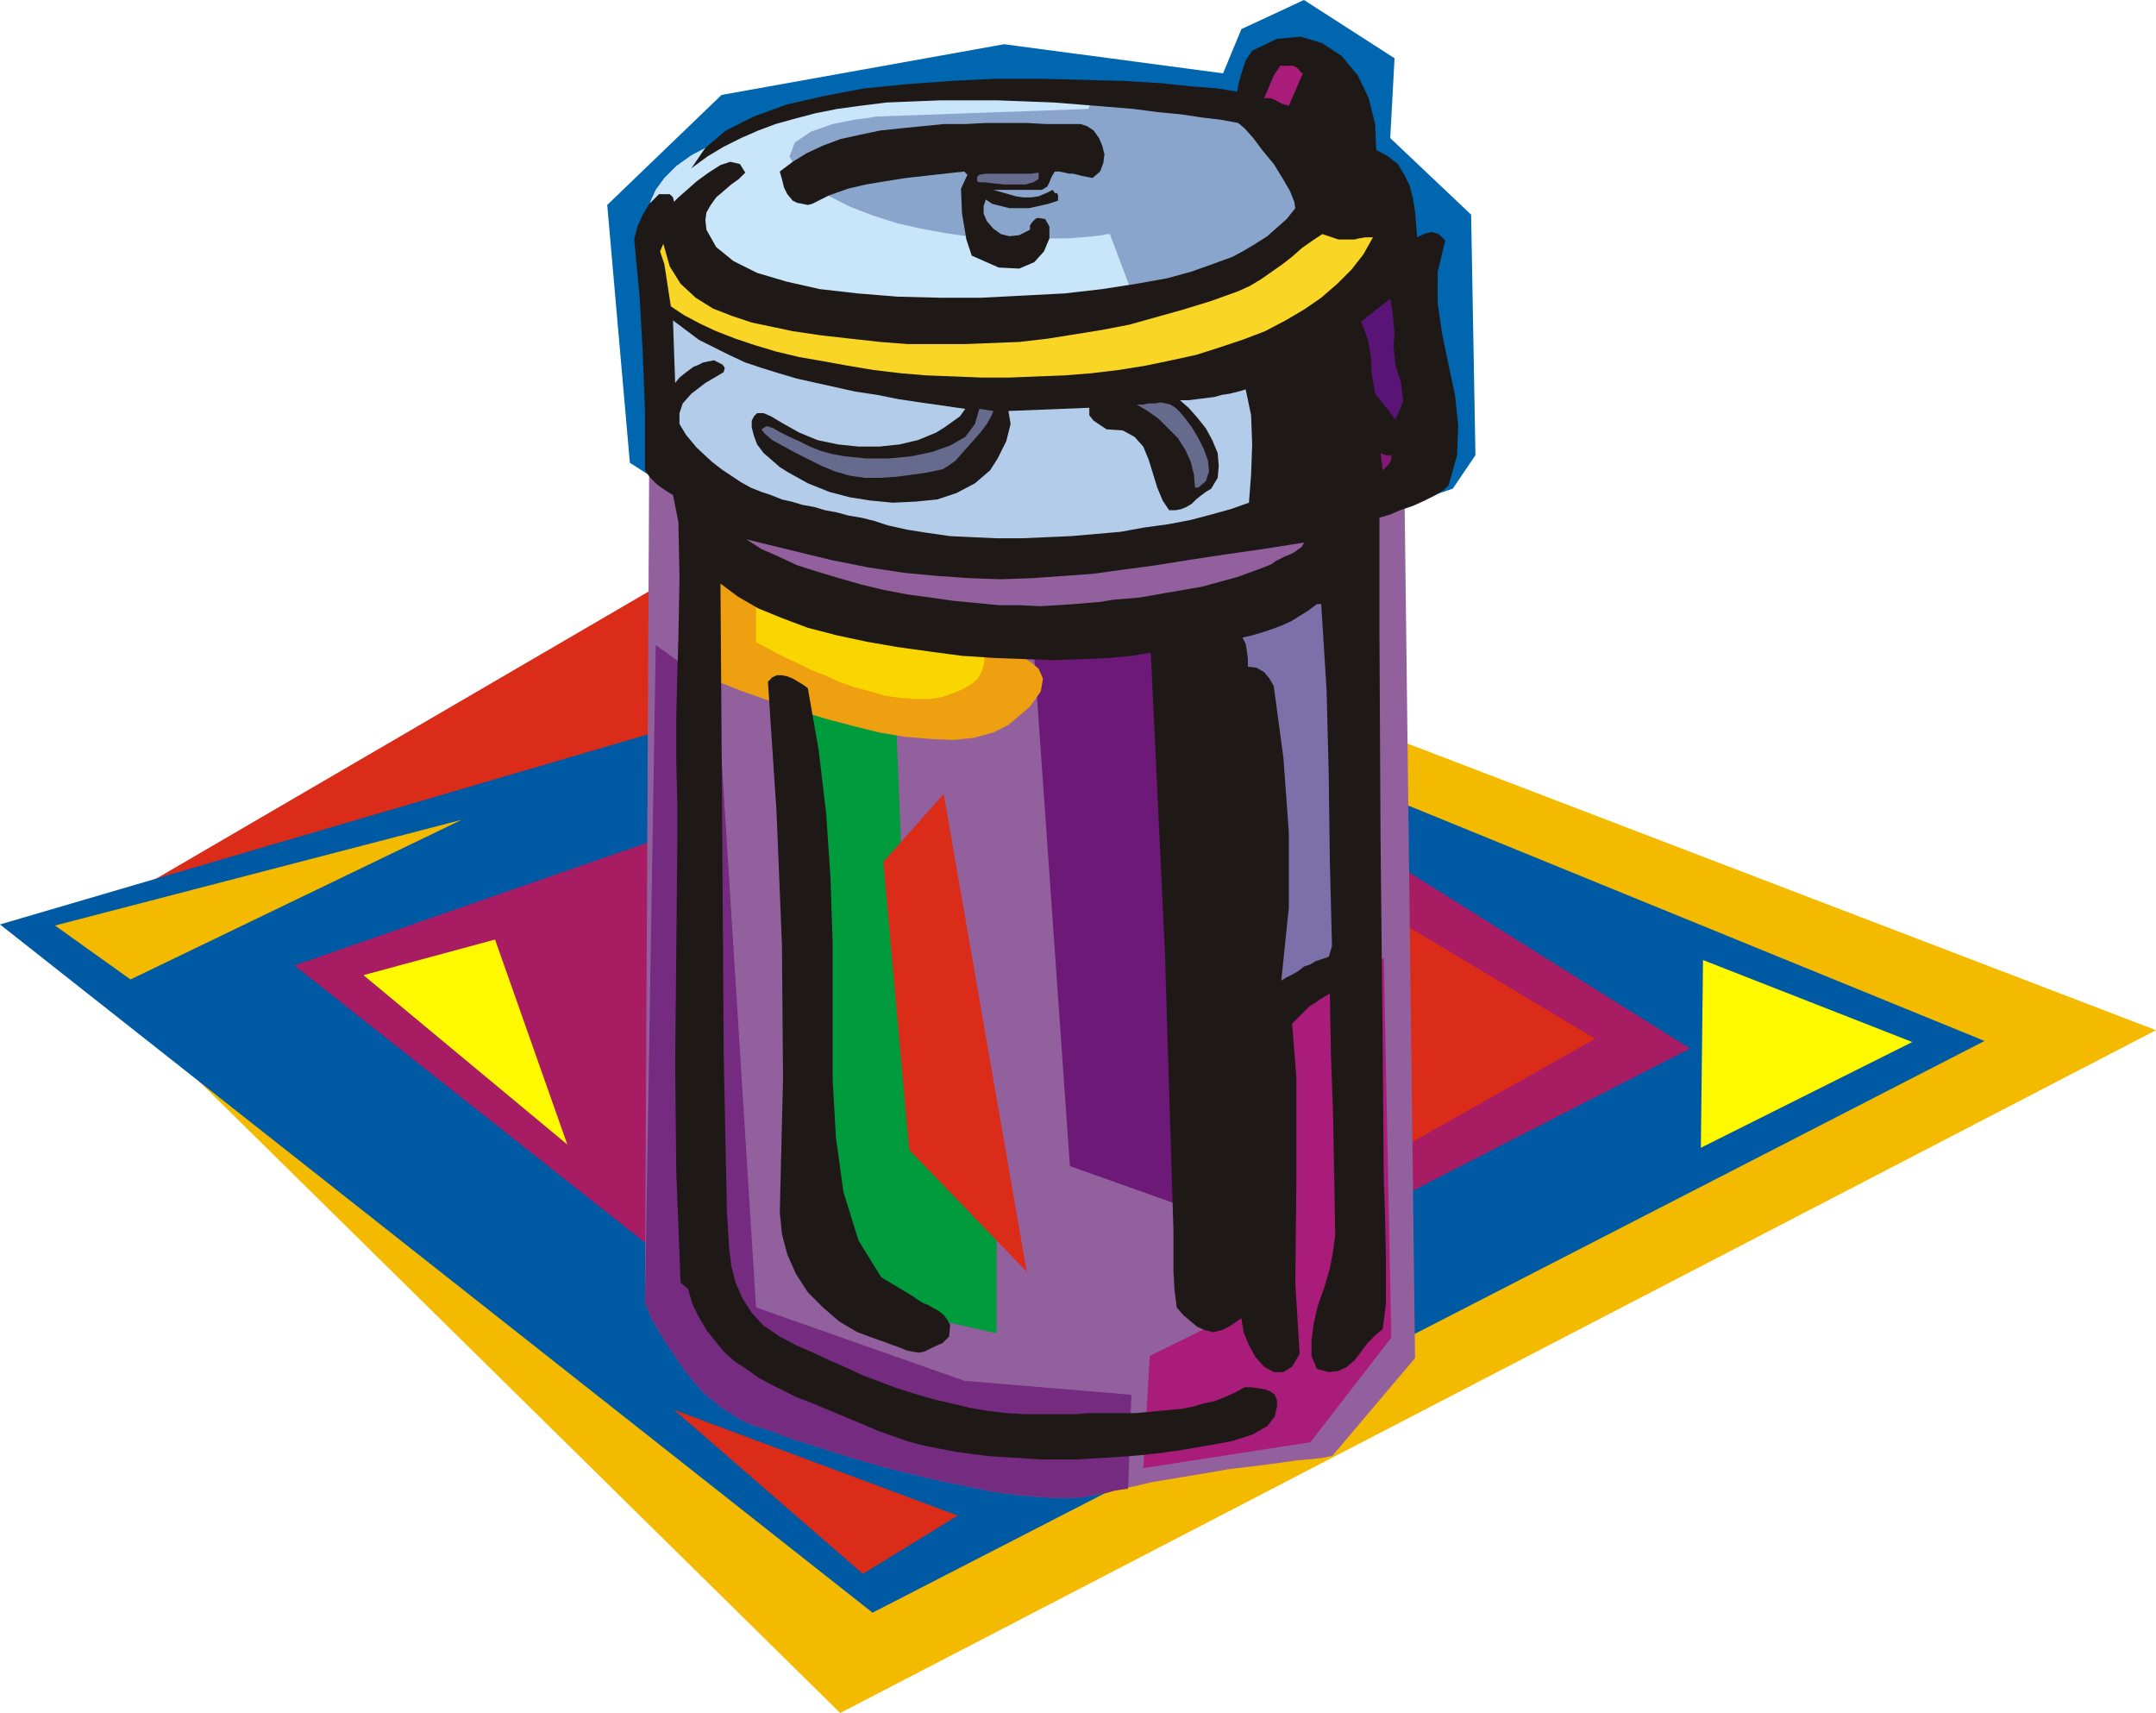 <svg xmlns="http://www.w3.org/2000/svg" fill-rule="evenodd" height="1.588in" preserveAspectRatio="none" stroke-linecap="round" viewBox="0 0 1999 1588" width="1.999in"><style>.pen1{stroke:none}.brush2{fill:#f4ba00}.brush3{fill:#db2b19}.brush6{fill:#fff900}.brush10{fill:#93609e}.brush12{fill:#aa1c7a}.brush17{fill:#1e1916}.brush18{fill:#666b8e}</style><path class="pen1 brush2" d="m787 491 1212 464-1220 633L47 867l740-376z"/><path class="pen1 brush3" d="M860 646 614 541 108 836l752-190z"/><path class="pen1" style="fill:#0059a3" d="M1840 965 917 588 0 857l809 638 1031-530z"/><path class="pen1" style="fill:#a81c63" d="m1567 972-541-339-753 262 568 449 726-372z"/><path class="pen1 brush6" d="m1579 890 194 76-196 98 2-174z"/><path class="pen1 brush2" d="M428 760 51 858l70 50 307-148z"/><path class="pen1 brush3" d="m888 1405-88 54-175-152 263 98zm324-602 267 160-321 181 54-341z"/><path class="pen1 brush6" d="m459 871-122 33 189 157-67-190z"/><path class="pen1" style="fill:#0066af" d="m648 470-64-41-21-239L669 88l262-47 203 27 17-41 58-27 84 54-4 74 75 71 4 223-21 31-99 34-236 33-364-50z"/><path class="pen1" style="fill:#89a5cc" d="m934 85 34 1 33 1 32 3 30 4 29 5 28 5 25 7 24 7 22 8 19 9 17 9 14 10 11 11 8 11 5 11 2 12-2 12-5 11-8 11-11 11-14 10-17 10-19 8-22 8-24 8-25 6-28 6-29 5-30 4-32 3-33 1-34 1-34-1-33-1-32-3-31-4-29-5-28-6-25-6-24-8-21-8-19-8-17-10-14-10-11-11-8-11-5-11-2-12 2-12 5-11 8-11 11-11 14-10 17-9 19-9 21-8 24-7 25-7 28-5 29-5 31-4 32-3 33-1 34-1z"/><path class="pen1" style="fill:#c9e5f9" d="M934 85h41l10 1h10l10 1 10 1-6 13-196 7-6 1-15 2-20 4-20 7-15 10-5 13 9 16 28 21 20 10 21 8 22 7 22 5 22 4 21 3 21 2 20 1h19l17-1h16l13-1 11-1 8-1 5-1h2l20 53-331 17-26-8-23-9-20-10-17-11-13-12-10-12-6-13-2-13 2-12 5-11 8-11 11-11 14-10 17-9 19-9 21-8 24-7 25-7 28-5 29-5 31-4 32-3 33-1 34-1z"/><path class="pen1 brush10" d="m602 408-4 800 2 4 4 10 8 14 11 17 13 19 15 18 18 15 19 12 12 5 16 5 18 7 20 6 21 7 23 7 25 7 24 6 25 6 25 5 24 5 23 3 22 2 20 1 18-1 16-3 15-4 16-3 17-4 18-3 18-3 18-3 17-3 17-2 16-2 15-2 14-2 11-1 10-1 7-1 4-1h2l77-91-10-820-148 34-198 30-237-40-5-3-13-6-19-10-21-11-22-10-19-9-13-5-5-1z"/><path class="pen1" style="fill:#752b7f" d="m608 598-10 610 2 4 4 10 8 14 11 17 13 19 15 18 18 15 19 12 12 5 16 5 18 7 20 6 21 7 23 7 25 7 24 6 25 6 25 5 24 5 23 3 22 2 20 1 18-1 16-3 6-1 7-2 6-1 7-1 3-87-155-13-193-68-36-573-57-41z"/><path class="pen1 brush12" d="m1290 1240-7-352-101 57-25 267-91 45-6 104 155-24 75-97z"/><path class="pen1" style="fill:#6d1977" d="m959 611 33 470 149 53-35-553-147 30z"/><path class="pen1" style="fill:#009b3d" d="m749 611 9 411-8 102 67 88 107 24v-129l-77-37-17-424-81-35z"/><path class="pen1" style="fill:#efa011" d="m657 537 2 19 1 15-1 15-2 16-3 14-2 7-1 3 2 1 7 3 11 4 15 6 17 6 20 7 22 7 23 7 23 6 24 6 24 4 23 2 22 1 19-2 18-5 14-7 20-17 10-14 2-12-4-9-7-6-8-5-6-2-3-1-282-69z"/><path class="pen1" style="fill:#f9d600" d="m911 599-129-31-81-14v41l1 1 4 2 6 3 7 4 10 5 11 5 12 6 13 5 13 6 14 5 15 4 14 4 14 2 14 1h13l12-2 14-5 10-5 8-6 4-7 2-6 1-7-1-6-1-5z"/><path class="pen1 brush17" d="m1314 220 6-3 7-2 7 2 6 6-7 29v29l4 28 6 29 6 28 3 28-1 28-8 28-4 4-8 5-10 5-11 5-12 4-9 4-7 2-3 1v108l1 188 2 193 1 124 1 27 1 45v44l-3 23-7 6-7 7-6 8-6 8-7 6-8 4-9 1-11-3-5-12v-14l2-16 4-17 6-17 5-17 3-16 2-15-1-56-1-56-2-56-1-56-5 3-5 3-4 3-5 3-4 4-4 4-4 4-4 4 4 50v94l-1 97 4 65-7 12-8 5h-9l-9-5-8-9-6-11-5-12-2-13-10 7-8 4-8 2-8-2-7-3-6-5-7-6-6-7-2-16-1-17v-38l-8-260-13-276-18 3-21 2-24 1-26 1-28-1-28-1-30-2-30-4-29-4-29-5-28-6-27-7-24-9-22-9-19-11-16-12 1 142 1 147 1 148 3 146 1 16 1 17 2 16 4 16 6 14 9 14 11 12 15 10 15 8 16 7 15 7 16 7 15 7 16 6 16 6 16 5 17 5 17 4 17 4 17 3 17 2 18 1h47l11-1h44l11-1 10-1 11-1 11-1 10-2 10-3 10-2 10-4 9-4 9-5h6l7 1 6 1 5 2 4 3 2 5v6l-2 9-7 9-14 8-19 6-22 4-23 4-21 3-18 2-12 1-16 1-16 1-16 1h-32l-16-1-16-1-16-1-16-2-15-2-16-3-15-3-15-4-14-5-14-5-14-6-12-5-12-5-12-5-12-5-13-5-12-6-12-6-11-6-11-8-11-7-10-9-8-10-8-10-7-12-6-12-4-14-7-6-4-103-1-100 1-102 1-104v-36l-1-39v-40l1-40 1-34 1-55-1-52-5-25-8-5-7-5-6-6-5-7v-55l-2-53-3-53-5-53 3-12 5-11 6-10 9-9h10l3 3 1 4 4-4 8-7 9-8 11-8 11-7 9-3 9 2 5 8-6 6-7 5-7 6-7 6-5 7-4 7-1 7 1 9 9 16 16 13 22 11 27 8 31 7 35 4 37 3 39 1h39l39-2 38-2 35-4 32-5 28-5 22-6 17-6 11-4 11-4 11-6 10-6 11-7 9-8 9-8 8-10-1-6-4-10-7-12-8-13-10-12-9-12-8-9-6-5-16-3-17-2-20-3-21-2-23-3-24-2-25-2-25-2-26-1-27-1h-52l-25 1-25 1-24 3-22 3-20 4-19 5-18 5-16 6-16 7-16 8-15 9-15 11 13-19 19-16 26-13 30-11 35-8 37-7 40-4 41-3 41-2h41l40 1 37 1 34 2 29 3 25 2 18 3 2-10 3-10 3-9 6-9 23-11 22-2 20 6 18 12 15 18 10 21 6 24 1 24 11 6 9 7 6 10 5 10 3 12 2 12 1 12 1 12z"/><path class="pen1 brush12" d="m1172 91 4-9 5-12 6-9h12l2 1 3 2 2 3 2 1-13 30-7-2-5-3-5-2h-6z"/><path class="pen1 brush17" d="m1002 115 6 2 6 4 5 7 3 7 2 8-1 8-3 8-7 6-5-1-5-1-4-1-4-1h-4l-4-1-5-1h-4l-3 5-2 5-2 4-5 3h-45l7 2 7 2 7 2 7 1h7l7-1 7-3 6-3 2 3h2l1 2v5l-9 3-9 2-9 2h-18l-8-2-8-2-6-4-2 6v7l3 7 6 7 7 5 8 2 9-1 10-5v-4l2-3 3-3 2-1 7 1 4 7v11l-5 12-9 10-14 6-19-1-25-11-5-15-4-24-1-23 6-13-3-3-18 2-18 2-18 2-19 3-18 3-17 4-17 6-16 8-4 1-5-1-5-1-4-2-5-6-3-6-2-8-2-7 12-9 13-8 15-7 16-6 18-4 19-4 19-2 20-2 20-2h20l19-1h38l18 1h32z"/><path class="pen1 brush3" d="m819 799 24 267 109 113-77-443-56 63z"/><path class="pen1 brush18" d="M963 160v6l-5 3-7 2h-20l-10-1-8-1h-5l-2-1v-4l2-2 6-1h42l7-1z"/><path class="pen1" style="fill:#f9d626" d="m1273 220-9 16-11 14-13 13-15 13-16 11-17 10-19 10-21 8-21 7-22 7-23 5-24 5-25 4-25 3-25 2-26 1-25 1h-26l-25-1-26-1-24-2-25-3-24-4-22-4-23-4-21-5-20-6-18-6-18-7-15-7-15-8-12-8-2-13-2-13-2-13-4-12 3-7 6 21 10 16 14 13 16 10 18 7 18 6 19 4 19 4 27 4 27 3 27 3 26 2h52l26-1 25-1 26-3 25-4 25-4 26-5 25-7 25-7 26-8 25-9 11-5 10-6 10-7 10-7 9-7 9-8 10-7 9-6 9 3 6 2h15l4-1 6-1h7z"/><path class="pen1" style="fill:#591475" d="m1292 321 2 18 5 16 2 17-7 17-19-24-3-17-1-18-3-16-6-16 27-21 2 11 1 11 1 10-1 12z"/><path class="pen1" style="fill:#b2ccea" d="m895 379-5 7-7 5-7 5-8 5-17 7-17 4-19 2h-19l-19-2-19-4-17-7-16-9-10-6-7-3h-6l-3 3-2 4v6l2 8 3 8 6 8 7 6 8 7 8 5 9 5 9 5 10 4 10 4 19 5 19 3 21 2 21-1 20-2 18-6 17-9 14-12 7-11 8-16 4-16-2-12 75-3v7l4 5 6 4 6 4 15 1 11 6 8 9 5 12 4 13 4 13 5 12 6 9h6l5-1 5-2 5-3 4-4 5-4 4-3 5-3 6-10 1-11-1-12-5-12-6-11-8-10-8-9-8-7h8l8-1 8-1 8-1 7-2 7-1 8-2 7-2 5 24 1 27-1 28-2 26-17 6-18 5-19 5-21 4-22 3-22 4-23 2-23 2-23 1-23 1h-23l-22-1-21-1-21-3-19-3-18-4-12-4-12-3-12-2-11-3-11-2-10-3-11-2-10-3-9-2-10-4-9-3-10-4-9-5-9-6-9-6-9-7-14-13-10-12-6-10v-10l3-9 8-9 13-10 17-10 1-4-2-3-4-2-4-2-5 1-5 1-4 2-5 2-4 3-4 3-5 4-4 5-2-58 12 9 12 9 14 7 14 7 15 7 15 5 16 5 17 5 18 4 18 4 18 4 20 3 20 4 20 3 21 3 21 3z"/><path class="pen1 brush18" d="M1111 452h-3l-1-12-3-12-5-11-7-11-9-9-9-9-10-7-10-6h6l5-1h6l5-1 5 1 4 1 5 3 4 4 5 6 6 8 6 10 5 10 4 11 1 10-3 9-7 6zm-349-20-4-2-8-4-12-6-11-6-11-6-7-6-3-4 5-3 6 2 7 4 8 4 9 4 10 5 10 4 11 3 11 2 20 2h21l21-2 19-4 17-6 14-8 9-12 4-14 13 2-2 5-4 7-6 8-8 9-8 9-7 8-7 5-5 3-14 3-14 2-15 2-15 1h-14l-14-2-14-4-12-5z"/><path class="pen1" style="fill:#821977" d="M1290 422v4l-2 4-3 3-3 3-2-16 2 1 3 1h5z"/><path class="pen1 brush10" d="m1209 503-2 4-3 2-4 3-4 2-5 2-4 2-4 2-4 3-10 4-11 4-11 4-11 3-11 3-11 3-12 2-11 2-12 2-11 2-12 2-12 1-12 1-12 2-12 1-12 1-15 1-17 1-19-1h-19l-21-2-21-2-21-3-22-3-21-4-21-5-21-6-20-6-19-6-17-8-16-7-14-9 41 10 37 9 35 7 33 5 32 3 29 2 29 1 29-1 28-2 28-2 29-4 30-4 31-5 33-5 35-5 38-6z"/><path class="pen1" style="fill:#7c70aa" d="m1225 560 5 80 2 79 1 79 2 79-3 10-6 2-6 2-5 3-6 2-5 4-5 3-6 3-5 3 7-68v-69l-5-69-9-67-4-7-5-6-7-4-8-1v-7l-1-8-1-6-3-6 9-2 10-3 9-3 8-3 9-4 8-5 8-5 8-6h4z"/><path class="pen1 brush17" d="m847 1202 4 3 5 3 5 2 5 3 4 2 5 4 3 4 3 5-1 11-6 6-9 4-8 4-5 1-6-1-5-1-5-2-5-2-6-2-5-2-6-2-19-7-17-10-15-13-14-14-11-17-8-18-5-19-2-20 3-124-1-124-5-123-8-121 4-4 4-2h5l5 1 5 2 5 3 5 3 4 3 10 57 7 59 4 60 2 60v127l3 53 7 51 14 45 21 34 30 18z"/></svg>

